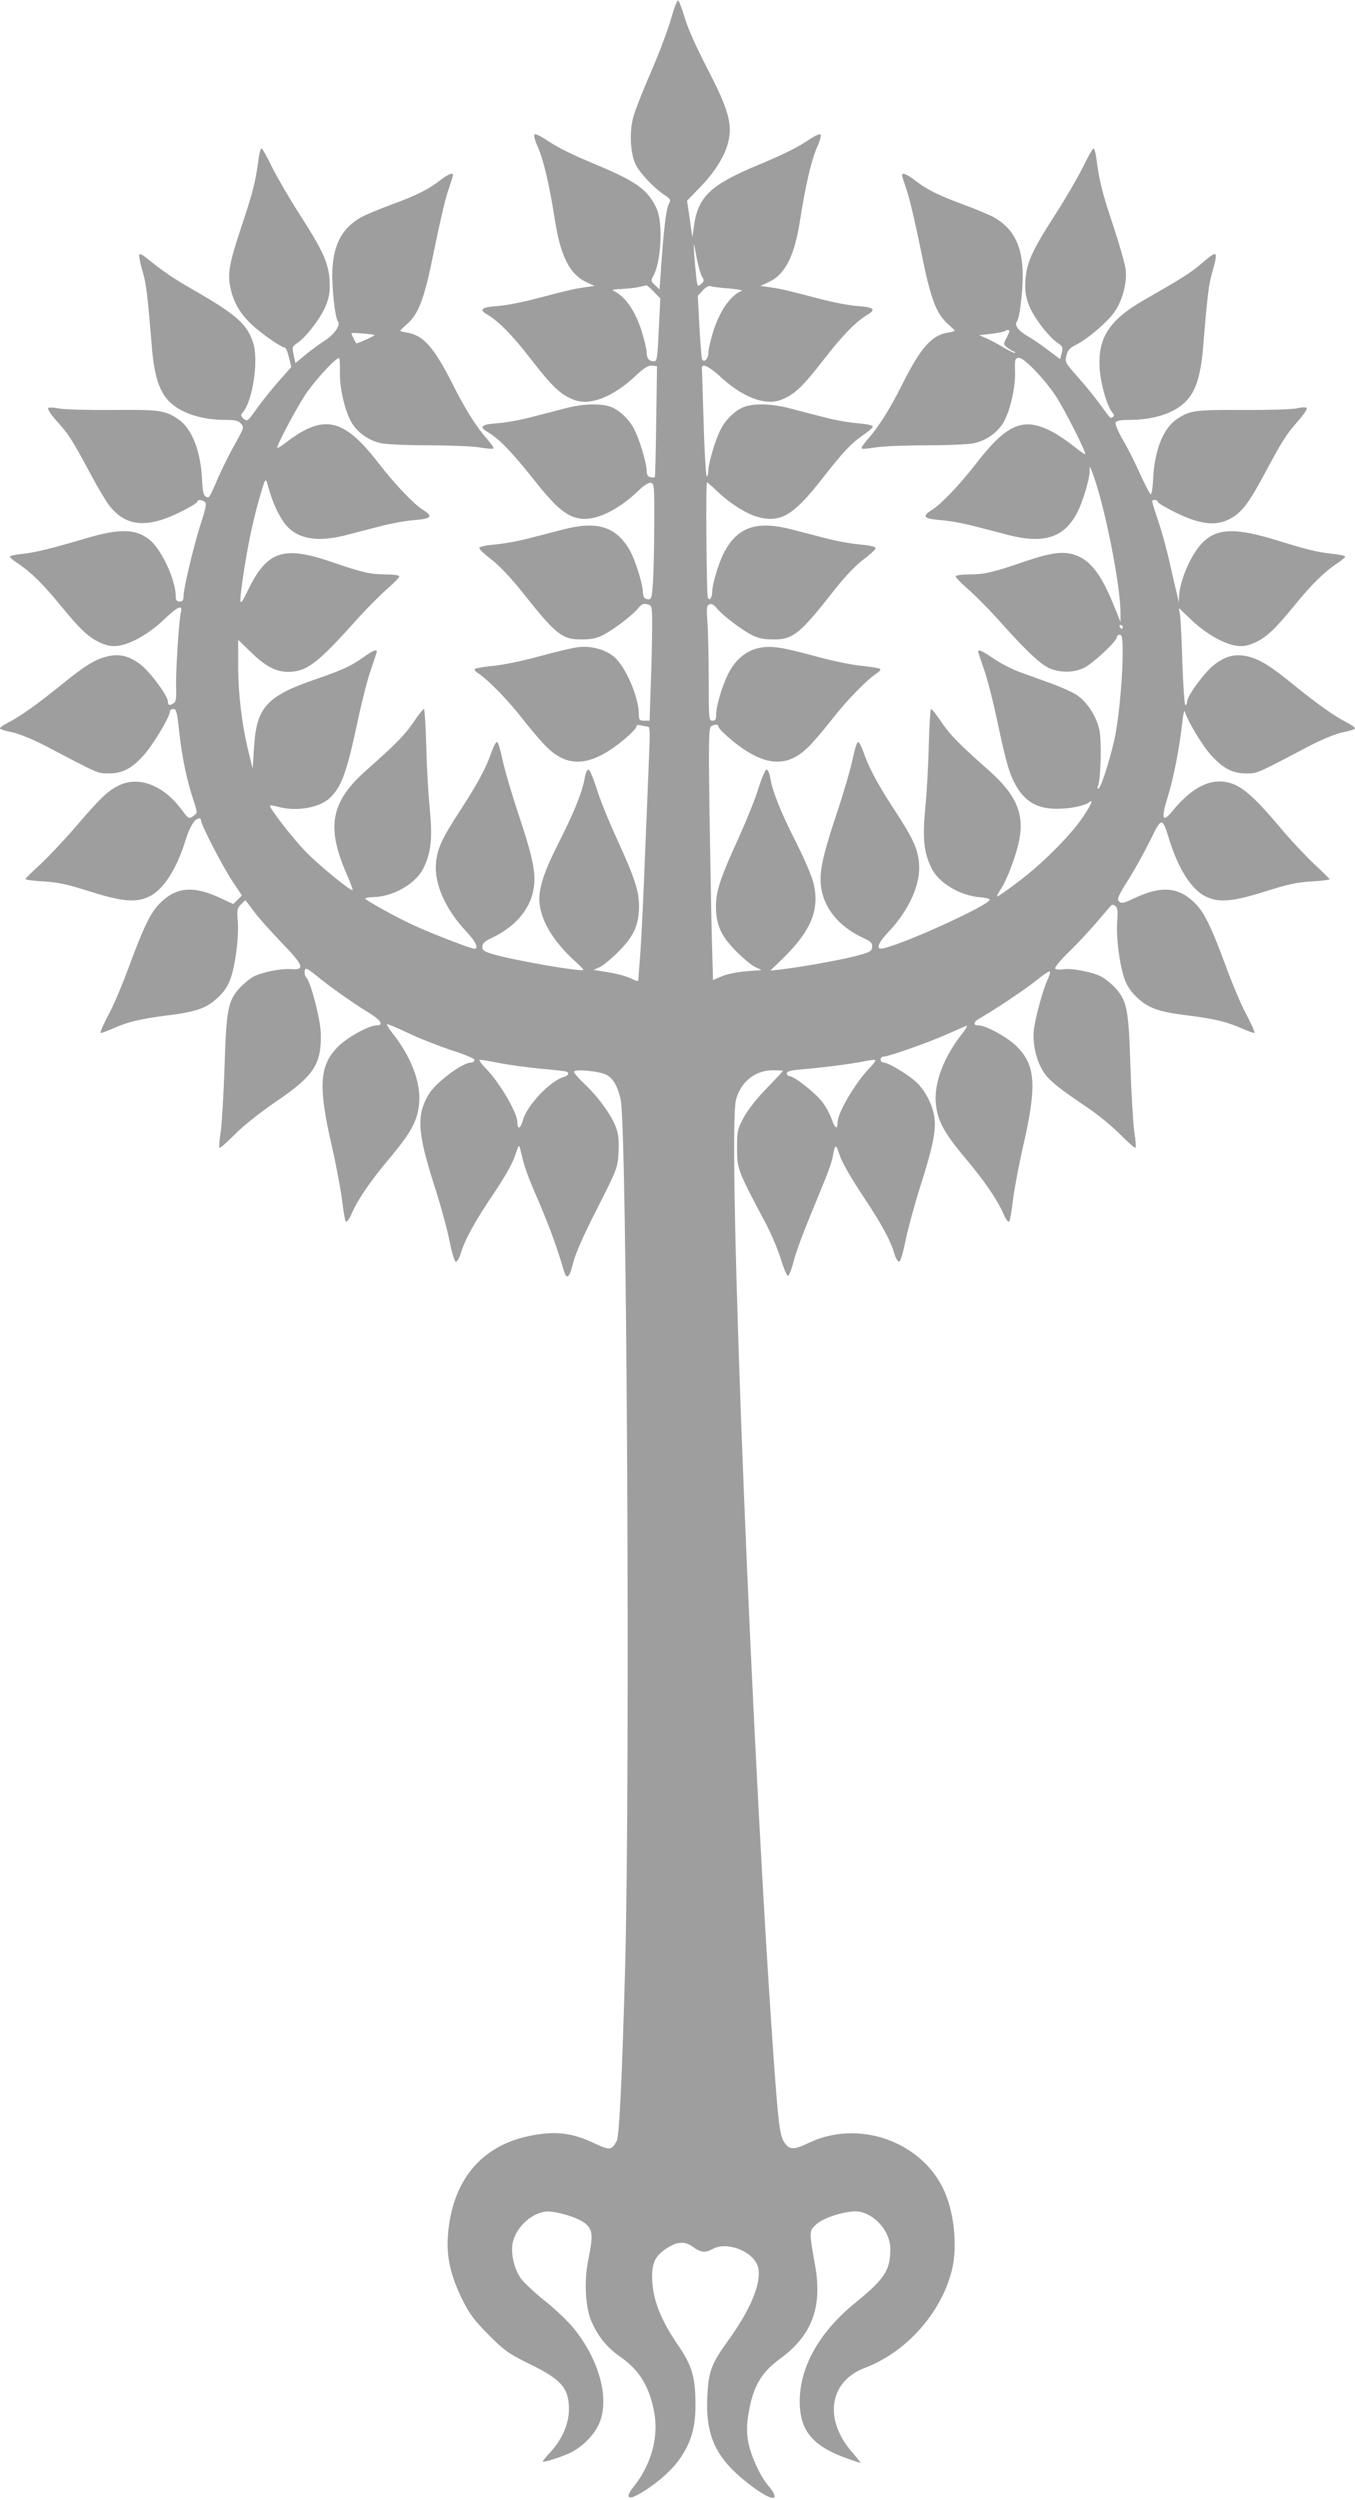 <?xml version="1.0" standalone="no"?>
<!DOCTYPE svg PUBLIC "-//W3C//DTD SVG 20010904//EN"
 "http://www.w3.org/TR/2001/REC-SVG-20010904/DTD/svg10.dtd">
<svg version="1.0" xmlns="http://www.w3.org/2000/svg"
 width="694pt" height="1280pt" viewBox="0 0 694 1280"
 preserveAspectRatio="xMidYMid meet">
<g transform="translate(0,1280) scale(0.1,-0.1)"
fill="#9e9e9e" stroke="none">
<path d="M3437 12704 c-15 -53 -60 -174 -101 -268 -41 -94 -82 -198 -91 -230
-23 -78 -17 -195 12 -251 24 -45 90 -115 144 -152 35 -23 36 -25 23 -51 -13
-27 -26 -141 -39 -335 l-7 -99 -23 22 c-21 20 -22 25 -11 44 42 67 53 271 20
346 -44 97 -103 140 -304 224 -137 57 -209 93 -270 135 -25 16 -48 27 -53 22
-4 -4 3 -32 17 -62 30 -68 59 -192 87 -369 30 -196 78 -288 169 -328 l35 -16
-50 -7 c-55 -8 -73 -12 -250 -58 -66 -18 -155 -35 -197 -38 -84 -6 -97 -18
-50 -45 57 -34 127 -105 222 -228 109 -141 153 -182 219 -207 83 -32 200 13
319 125 42 39 63 52 82 50 l25 -3 -4 -280 c-2 -154 -5 -283 -7 -287 -2 -3 -13
-4 -23 -1 -14 3 -19 14 -19 36 -1 37 -36 156 -63 208 -24 49 -73 96 -116 114
-50 21 -146 19 -239 -6 -43 -11 -122 -32 -174 -45 -52 -14 -130 -28 -172 -31
-84 -6 -96 -18 -50 -45 58 -35 119 -97 229 -235 119 -151 172 -196 242 -208
79 -13 193 40 297 139 29 29 56 46 67 44 18 -3 19 -14 18 -228 -1 -124 -4
-258 -8 -298 -5 -67 -8 -73 -27 -70 -16 2 -21 11 -23 36 -2 47 -41 170 -69
217 -70 120 -167 149 -340 104 -43 -11 -122 -32 -174 -45 -52 -14 -131 -28
-175 -32 -49 -4 -80 -11 -80 -18 0 -7 28 -33 62 -59 39 -29 99 -93 159 -168
173 -218 203 -242 304 -241 49 0 76 6 110 23 57 30 152 103 179 137 16 20 26
25 46 20 25 -6 25 -7 25 -120 0 -62 -3 -195 -7 -294 l-6 -182 -28 0 c-24 0
-27 4 -27 34 0 87 -69 246 -128 294 -46 38 -119 57 -187 48 -29 -4 -117 -25
-197 -47 -80 -22 -185 -44 -233 -48 -48 -5 -91 -12 -95 -16 -4 -4 4 -14 18
-23 52 -34 155 -140 230 -237 43 -55 98 -119 122 -142 97 -94 197 -97 329 -9
60 40 129 103 129 117 0 7 9 9 23 5 12 -3 28 -6 35 -6 10 0 12 -27 7 -132 -3
-73 -12 -306 -21 -518 -8 -212 -19 -439 -24 -505 -5 -66 -10 -127 -10 -137 0
-15 -4 -14 -40 3 -22 11 -73 24 -115 31 l-75 12 33 15 c17 8 62 45 98 82 75
75 101 132 102 227 0 79 -21 145 -112 344 -44 95 -92 215 -107 266 -16 50 -34
92 -40 92 -7 0 -15 -19 -19 -42 -12 -72 -54 -176 -131 -328 -83 -163 -109
-248 -100 -322 13 -94 77 -196 184 -292 23 -21 41 -40 40 -42 -12 -11 -361 50
-465 81 -44 13 -53 20 -53 38 1 16 13 28 49 45 115 54 191 139 212 240 17 82
2 161 -75 392 -36 107 -73 235 -83 283 -10 49 -22 88 -28 88 -5 0 -17 -22 -27
-50 -26 -78 -72 -164 -158 -296 -95 -145 -121 -200 -127 -275 -10 -104 49
-237 155 -349 56 -60 69 -98 30 -86 -60 18 -222 82 -298 117 -90 41 -250 130
-250 138 0 3 21 6 48 7 100 4 212 70 250 146 40 81 48 151 33 310 -8 78 -16
224 -18 325 -3 100 -8 182 -12 182 -4 0 -29 -31 -54 -69 -47 -68 -91 -112
-241 -245 -182 -161 -206 -289 -101 -530 19 -44 33 -81 31 -83 -8 -8 -167 122
-238 194 -69 71 -193 231 -185 239 2 2 19 -1 38 -6 92 -27 213 -7 267 43 61
57 88 131 143 390 22 104 53 226 70 272 16 46 29 86 29 89 0 13 -23 4 -67 -28
-66 -47 -111 -67 -238 -111 -260 -88 -312 -145 -324 -355 l-7 -105 -23 94
c-33 137 -51 288 -51 436 l0 129 63 -61 c76 -75 130 -103 194 -103 95 1 150
43 357 275 49 54 118 123 153 153 34 30 61 58 58 62 -3 5 -33 9 -68 9 -78 0
-120 9 -285 66 -242 82 -326 53 -423 -149 -44 -90 -46 -84 -24 71 19 134 49
280 80 389 36 126 35 125 51 64 20 -74 55 -148 89 -189 62 -72 164 -89 311
-50 43 11 122 32 174 45 52 14 130 28 173 31 87 7 97 19 44 52 -47 29 -144
131 -226 237 -179 233 -282 257 -474 110 -26 -20 -47 -33 -47 -28 0 19 112
228 154 286 55 77 154 181 163 172 3 -3 5 -36 4 -73 -2 -82 27 -205 63 -262
32 -49 85 -86 146 -100 25 -6 135 -11 244 -11 110 0 228 -5 263 -11 35 -6 67
-9 70 -5 3 3 -11 24 -31 47 -52 57 -115 156 -176 279 -95 189 -151 253 -234
267 -20 3 -36 7 -36 10 0 2 16 17 35 34 61 54 90 133 139 380 25 123 56 258
70 299 14 41 26 78 26 83 0 15 -23 6 -59 -21 -63 -50 -124 -81 -252 -128 -68
-25 -142 -56 -164 -69 -90 -53 -134 -131 -142 -256 -6 -81 12 -255 28 -275 15
-18 -20 -68 -69 -99 -24 -15 -68 -47 -97 -71 l-52 -43 -9 42 c-9 40 -8 43 21
62 46 32 123 134 146 195 16 43 20 70 17 126 -6 90 -35 153 -157 342 -50 78
-112 185 -138 237 -25 52 -49 95 -54 95 -4 0 -10 -21 -14 -47 -14 -115 -30
-179 -85 -343 -70 -209 -77 -256 -56 -340 19 -75 59 -134 128 -192 59 -49 133
-98 147 -98 5 0 14 -22 21 -50 l12 -49 -69 -78 c-37 -43 -88 -106 -112 -141
-42 -59 -45 -61 -63 -46 -16 15 -16 19 -4 33 51 59 82 269 52 358 -31 94 -86
142 -299 265 -107 61 -159 96 -253 172 -13 11 -27 17 -30 13 -4 -4 3 -39 14
-79 21 -67 27 -120 51 -408 12 -137 38 -216 88 -266 59 -59 165 -94 287 -94
49 0 67 -4 80 -19 17 -18 15 -23 -28 -100 -26 -45 -65 -123 -87 -173 -50 -115
-47 -110 -66 -100 -11 7 -16 30 -18 85 -7 150 -53 265 -124 312 -66 44 -93 48
-336 46 -127 -1 -251 2 -275 8 -25 5 -49 6 -53 2 -5 -5 14 -34 42 -65 62 -68
81 -98 172 -268 39 -73 85 -151 104 -173 82 -100 188 -110 352 -30 51 25 93
50 93 55 0 12 20 13 38 1 11 -7 8 -27 -18 -107 -37 -114 -90 -336 -90 -376 0
-21 -5 -28 -20 -28 -15 0 -20 7 -20 28 0 81 -70 233 -130 285 -71 60 -154 63
-332 10 -181 -53 -253 -71 -324 -79 -35 -3 -64 -10 -64 -14 0 -4 19 -20 42
-35 64 -42 133 -110 218 -215 102 -125 145 -164 204 -191 37 -16 60 -20 94
-15 64 9 157 62 232 134 69 66 96 78 87 40 -11 -41 -28 -322 -25 -391 2 -52
-1 -70 -12 -77 -22 -14 -30 -12 -30 8 0 29 -94 156 -142 191 -58 43 -104 54
-165 41 -64 -15 -116 -46 -241 -148 -122 -99 -210 -161 -269 -191 -24 -12 -43
-25 -43 -30 0 -5 28 -14 61 -20 37 -8 104 -35 168 -68 280 -147 270 -143 327
-143 71 0 118 24 180 93 47 52 134 196 134 224 0 7 8 13 18 13 15 0 19 -16 30
-118 13 -124 38 -244 73 -350 20 -61 21 -64 3 -77 -26 -20 -27 -20 -64 30 -91
122 -215 172 -316 126 -58 -26 -102 -68 -229 -217 -62 -72 -145 -159 -184
-195 -39 -35 -71 -67 -71 -70 0 -4 42 -9 93 -12 72 -4 123 -15 236 -51 167
-53 238 -59 306 -26 72 35 140 140 186 290 21 68 47 110 70 110 5 0 9 -5 9
-12 0 -21 109 -232 159 -308 l50 -75 -22 -22 -22 -22 -60 28 c-142 68 -232 61
-316 -24 -47 -46 -83 -120 -158 -323 -33 -90 -80 -202 -106 -249 -25 -47 -43
-88 -40 -91 2 -3 32 8 66 23 74 33 141 49 269 65 149 18 204 36 260 87 34 30
55 60 69 97 26 71 45 213 39 298 -5 60 -3 69 17 88 l22 21 44 -58 c23 -32 88
-104 142 -160 111 -115 121 -140 50 -135 -52 4 -146 -14 -194 -38 -19 -10 -52
-37 -72 -59 -60 -66 -68 -112 -77 -406 -5 -143 -14 -293 -20 -333 -7 -41 -9
-76 -6 -79 3 -3 38 28 78 68 43 44 130 113 212 169 193 131 233 191 229 348
-1 70 -51 263 -74 287 -12 12 -12 45 0 45 5 0 28 -16 51 -35 61 -51 195 -146
267 -189 63 -38 81 -66 42 -66 -40 0 -153 -63 -199 -110 -95 -97 -101 -202
-30 -510 22 -96 45 -220 52 -275 6 -55 15 -104 19 -109 5 -6 18 12 30 40 33
75 97 168 198 288 109 130 141 192 148 280 9 105 -43 239 -139 359 -16 21 -28
40 -26 43 3 2 51 -18 108 -45 56 -27 156 -66 221 -88 68 -21 119 -43 119 -50
0 -7 -7 -13 -16 -13 -46 0 -183 -103 -219 -164 -63 -107 -57 -195 30 -468 31
-95 65 -221 77 -280 13 -64 26 -108 33 -108 7 0 18 19 25 43 21 70 73 165 166
302 55 81 97 154 111 195 20 60 22 62 28 35 21 -91 32 -124 96 -271 58 -138
89 -223 128 -353 14 -46 28 -32 46 41 12 49 53 142 123 279 103 203 105 208
110 288 3 62 0 92 -13 129 -24 63 -90 155 -159 220 -31 29 -56 58 -56 64 0 16
129 4 166 -15 34 -18 58 -59 73 -127 32 -146 49 -3443 23 -4435 -15 -551 -30
-873 -43 -896 -26 -49 -35 -50 -112 -14 -118 56 -203 66 -335 39 -250 -51
-398 -232 -418 -512 -8 -105 14 -204 72 -322 40 -80 62 -109 138 -186 81 -81
103 -96 207 -147 164 -80 203 -124 203 -232 0 -74 -34 -153 -93 -218 -23 -24
-41 -47 -41 -50 0 -7 80 18 134 41 62 28 125 89 152 147 60 127 5 333 -131
498 -30 36 -97 100 -150 141 -52 42 -106 93 -120 114 -36 55 -52 139 -36 191
26 87 120 158 195 147 71 -9 144 -36 176 -62 36 -31 38 -62 14 -179 -24 -116
-16 -254 18 -327 36 -78 79 -129 149 -178 96 -67 148 -155 171 -288 21 -124
-18 -263 -105 -372 -43 -53 -35 -73 18 -44 76 40 167 116 209 174 65 88 90
171 88 298 -1 133 -19 192 -88 293 -93 135 -134 243 -134 352 0 71 16 105 68
141 58 40 99 43 141 12 39 -29 64 -32 101 -11 76 43 219 -17 234 -99 15 -78
-40 -211 -152 -366 -88 -122 -103 -161 -109 -285 -10 -180 31 -289 146 -397
88 -81 189 -145 197 -123 4 9 -7 30 -26 52 -47 53 -100 170 -110 244 -6 44 -5
85 5 138 23 134 65 205 163 276 160 117 215 263 177 475 -31 174 -31 175 2
208 30 30 113 61 188 69 93 11 195 -90 195 -192 0 -109 -29 -153 -180 -276
-183 -149 -284 -327 -284 -504 0 -153 69 -233 253 -296 30 -11 56 -19 58 -19
3 0 -14 21 -37 48 -153 171 -126 367 59 438 212 80 391 280 446 499 31 124 12
305 -45 421 -120 244 -436 352 -686 233 -71 -34 -95 -36 -117 -11 -30 33 -37
75 -57 340 -116 1566 -247 4843 -200 5013 25 91 98 149 188 149 28 0 52 -1 52
-3 0 -2 -37 -41 -82 -88 -49 -49 -98 -112 -118 -149 -33 -61 -35 -70 -35 -160
0 -105 3 -113 145 -380 28 -52 63 -135 78 -183 15 -49 32 -89 37 -90 5 -1 18
29 28 68 18 68 44 138 145 382 28 66 54 138 57 160 12 68 16 69 35 10 11 -35
55 -112 113 -200 100 -150 147 -235 167 -304 7 -24 18 -43 25 -43 7 0 20 44
33 108 12 59 46 184 76 279 63 196 81 285 72 352 -9 66 -51 145 -99 186 -48
41 -140 95 -162 95 -8 0 -15 7 -15 15 0 8 7 15 15 15 25 0 219 68 317 111 51
22 99 43 107 47 8 3 1 -12 -16 -34 -97 -121 -149 -254 -140 -360 7 -88 39
-150 148 -280 101 -120 165 -213 198 -288 12 -28 25 -46 30 -40 4 5 13 54 19
109 7 55 30 179 52 275 71 308 65 413 -30 510 -46 47 -159 110 -199 110 -30 0
-26 18 10 38 68 38 237 151 292 196 32 26 61 45 64 42 3 -3 -1 -20 -10 -38
-26 -56 -65 -200 -72 -263 -7 -72 13 -157 51 -215 28 -43 77 -82 224 -181 52
-35 128 -97 168 -138 40 -40 75 -71 78 -68 3 3 1 38 -6 79 -6 40 -15 190 -20
333 -9 294 -17 340 -77 406 -20 22 -53 49 -73 59 -47 24 -152 44 -195 37 -19
-3 -37 -1 -41 4 -3 6 29 45 73 87 43 42 107 111 142 152 35 41 67 79 72 84 5
5 14 4 22 -3 11 -8 13 -28 9 -79 -6 -85 13 -227 39 -298 14 -37 35 -67 69 -97
56 -51 111 -69 260 -87 128 -16 195 -32 269 -65 34 -15 64 -26 66 -23 3 3 -15
44 -40 91 -26 47 -73 159 -106 249 -75 203 -111 277 -158 323 -84 85 -174 92
-316 24 -50 -24 -62 -26 -74 -14 -11 11 -4 28 49 112 34 54 84 145 112 202 58
119 61 119 97 1 47 -150 114 -255 186 -290 68 -33 139 -27 306 26 113 36 164
47 237 51 50 3 92 8 92 11 0 3 -36 38 -80 79 -43 41 -122 124 -173 186 -113
134 -174 192 -230 218 -104 47 -212 2 -324 -136 -50 -61 -57 -36 -22 75 30 95
60 252 75 385 4 41 10 62 13 50 15 -49 89 -172 134 -222 64 -69 110 -93 181
-93 57 0 47 -4 327 143 64 33 131 60 168 68 33 6 61 15 61 20 0 5 -19 18 -42
30 -60 30 -148 92 -270 191 -125 102 -177 133 -241 148 -61 13 -107 2 -165
-41 -48 -35 -142 -162 -142 -191 0 -10 -4 -18 -9 -18 -4 0 -11 96 -15 213 -3
116 -9 228 -12 248 l-6 36 64 -61 c73 -70 166 -123 230 -132 34 -5 57 -1 94
15 59 27 102 66 204 191 85 105 154 173 218 215 23 15 42 31 42 35 0 4 -28 11
-62 14 -82 9 -127 20 -283 68 -206 64 -301 64 -374 1 -62 -52 -129 -199 -132
-287 l-1 -31 -8 35 c-5 19 -21 89 -36 155 -14 66 -41 166 -60 222 -39 118 -38
113 -19 113 8 0 15 -4 15 -10 0 -5 42 -30 93 -55 123 -60 201 -69 272 -34 63
32 99 78 184 237 90 168 108 196 170 267 28 32 48 62 44 66 -5 5 -28 4 -52 -2
-25 -5 -148 -9 -275 -8 -244 1 -272 -2 -337 -46 -71 -46 -117 -163 -123 -310
-2 -41 -7 -75 -12 -76 -4 0 -28 46 -54 103 -25 57 -65 136 -89 176 -23 40 -40
80 -37 88 4 10 23 14 70 14 124 0 230 34 289 94 50 50 76 129 88 266 22 265
29 328 45 385 35 126 33 128 -52 56 -54 -47 -97 -74 -296 -188 -176 -101 -235
-192 -226 -347 5 -82 38 -196 65 -228 10 -11 11 -18 3 -23 -14 -8 -8 -14 -66
65 -26 36 -77 99 -114 140 -64 72 -66 76 -58 110 7 27 18 39 48 54 58 28 164
118 199 170 41 59 65 152 56 219 -4 29 -33 131 -65 227 -55 164 -71 228 -85
343 -4 26 -10 47 -14 47 -5 0 -29 -43 -54 -95 -26 -52 -88 -159 -138 -237
-122 -189 -151 -252 -157 -342 -3 -56 1 -83 17 -126 23 -62 100 -163 147 -195
27 -18 29 -24 22 -52 l-8 -32 -64 48 c-35 27 -81 58 -103 70 -46 26 -69 57
-55 74 17 21 35 194 29 276 -8 125 -52 203 -142 256 -22 13 -96 44 -164 69
-128 47 -189 78 -252 128 -36 27 -59 36 -59 21 0 -5 12 -42 26 -83 14 -41 45
-176 70 -299 49 -247 78 -326 139 -380 19 -17 35 -32 35 -34 0 -3 -16 -7 -36
-10 -83 -14 -139 -78 -234 -267 -61 -123 -124 -222 -176 -279 -20 -23 -34 -44
-31 -47 3 -4 35 -1 70 5 35 6 153 11 263 11 109 0 219 5 244 11 61 14 114 51
146 100 36 58 65 180 63 264 -2 63 -1 70 18 73 25 4 130 -105 192 -198 44 -68
156 -288 149 -295 -2 -3 -28 16 -58 40 -30 24 -79 58 -110 74 -147 78 -232 43
-391 -163 -82 -106 -179 -208 -226 -237 -53 -33 -43 -45 45 -52 42 -3 120 -17
172 -31 52 -13 131 -34 174 -45 184 -48 289 -13 355 118 26 50 61 167 62 205
0 31 0 31 10 6 62 -152 150 -591 148 -734 l0 -41 -28 70 c-63 159 -116 234
-186 266 -66 30 -129 24 -277 -26 -165 -57 -207 -66 -285 -66 -35 0 -65 -4
-68 -9 -3 -4 24 -32 58 -62 35 -30 104 -99 153 -153 142 -160 220 -234 266
-255 57 -26 128 -25 181 1 46 23 167 136 167 156 0 7 7 13 15 13 12 0 15 -17
15 -92 0 -118 -16 -299 -35 -408 -18 -99 -72 -277 -88 -287 -7 -4 -8 0 -3 13
14 37 19 228 7 286 -15 70 -62 143 -115 179 -21 14 -80 41 -130 59 -50 18
-122 44 -160 58 -38 13 -98 44 -134 68 -61 42 -82 51 -82 38 0 -3 13 -43 29
-89 17 -46 48 -168 70 -272 44 -209 62 -269 96 -328 48 -82 111 -117 212 -116
66 0 139 16 161 33 24 20 12 -10 -30 -73 -62 -93 -208 -240 -328 -330 -57 -44
-108 -79 -112 -79 -4 0 4 16 17 36 33 49 81 177 96 256 25 135 -18 231 -157
354 -150 133 -194 177 -241 245 -25 38 -50 69 -54 69 -4 0 -9 -82 -12 -182 -2
-101 -10 -247 -18 -325 -15 -159 -7 -229 33 -310 37 -74 145 -139 248 -147 25
-2 47 -7 49 -12 9 -22 -416 -218 -542 -249 -44 -11 -34 23 26 86 105 112 164
245 154 349 -6 75 -32 130 -127 275 -86 132 -132 218 -158 296 -10 28 -22 50
-27 50 -6 0 -18 -39 -28 -88 -10 -48 -47 -176 -83 -283 -77 -231 -92 -310 -75
-392 21 -101 97 -187 212 -240 41 -19 48 -27 46 -47 -2 -22 -11 -27 -92 -48
-86 -21 -273 -55 -380 -67 l-50 -6 64 62 c147 144 191 252 157 389 -9 35 -49
129 -90 209 -77 152 -119 256 -131 328 -4 23 -12 42 -19 42 -6 0 -24 -42 -40
-92 -15 -51 -61 -165 -101 -254 -94 -205 -117 -274 -118 -349 -1 -97 25 -157
102 -234 36 -37 81 -74 99 -82 l33 -16 -81 -6 c-45 -4 -100 -15 -124 -26 l-44
-19 -6 212 c-3 116 -8 406 -12 645 -5 358 -4 435 8 442 18 12 38 11 38 -1 0
-13 71 -77 129 -116 132 -88 232 -85 329 9 24 23 79 87 122 142 75 97 178 203
230 237 14 9 22 19 18 23 -4 4 -47 11 -95 16 -48 4 -153 26 -233 48 -179 49
-234 57 -298 42 -65 -16 -116 -60 -153 -132 -32 -65 -62 -168 -61 -211 0 -21
-4 -28 -19 -28 -18 0 -19 9 -19 203 0 112 -3 245 -6 295 -6 80 -5 92 10 98 11
4 23 -3 37 -20 27 -34 122 -107 179 -137 34 -17 61 -23 110 -23 102 -1 137 28
312 251 53 68 111 129 150 158 35 26 63 52 63 59 0 7 -31 14 -80 18 -44 4
-123 18 -175 32 -52 13 -131 34 -174 45 -173 45 -271 16 -340 -104 -30 -50
-67 -169 -68 -213 0 -33 -15 -53 -23 -30 -6 20 -11 588 -4 588 3 0 27 -21 53
-46 69 -66 159 -121 219 -134 109 -25 175 16 315 195 111 142 151 185 214 228
26 18 48 37 48 43 0 7 -31 13 -77 17 -43 3 -121 17 -173 31 -52 13 -131 34
-174 45 -93 25 -189 27 -239 6 -43 -18 -92 -65 -116 -114 -27 -52 -62 -171
-63 -208 0 -18 -4 -33 -8 -33 -4 0 -12 123 -16 273 -5 149 -8 276 -9 282 -1
26 35 10 87 -37 119 -112 236 -157 319 -125 66 25 110 66 219 207 95 123 165
194 222 228 47 27 34 39 -49 45 -43 3 -132 20 -198 38 -177 46 -195 50 -250
58 l-50 7 35 16 c91 40 139 132 169 328 28 177 57 301 87 369 14 30 21 58 17
62 -5 5 -28 -6 -53 -22 -61 -42 -133 -78 -270 -135 -242 -101 -306 -162 -326
-314 l-8 -55 -13 93 -14 94 74 77 c83 87 134 178 143 256 10 79 -17 159 -115
348 -54 104 -100 206 -114 257 -14 46 -29 86 -34 87 -5 2 -21 -40 -36 -93z
m134 -1239 c7 -33 18 -70 25 -81 11 -19 11 -24 -5 -38 -18 -16 -19 -15 -25 36
-9 82 -16 185 -10 163 2 -11 9 -47 15 -80z m-222 -159 l33 -34 -8 -161 c-6
-138 -9 -161 -23 -161 -27 0 -38 13 -39 45 0 17 -12 66 -26 111 -33 104 -86
180 -146 206 -8 4 8 7 35 8 28 1 68 5 90 9 22 5 42 9 46 10 3 0 20 -14 38 -33z
m385 17 c44 -4 73 -9 65 -12 -56 -22 -112 -101 -145 -205 -14 -45 -26 -95 -26
-113 0 -32 -25 -54 -33 -30 -2 6 -8 82 -13 167 l-8 155 25 28 c15 16 31 25 40
22 8 -3 51 -9 95 -12z m1436 -218 c0 -4 -7 -20 -16 -37 -16 -30 -15 -32 7 -49
13 -10 28 -19 33 -19 5 0 7 -3 4 -6 -3 -3 -28 9 -55 25 -27 17 -67 38 -89 48
l-39 17 64 7 c35 5 66 11 69 14 7 7 22 7 22 0z m-3252 -21 c2 -1 -18 -12 -44
-23 -26 -12 -48 -20 -49 -19 -6 7 -25 47 -25 52 0 4 112 -4 118 -10z m3832
-1494 c0 -5 -2 -10 -4 -10 -3 0 -8 5 -11 10 -3 6 -1 10 4 10 6 0 11 -4 11 -10z
m-2990 -2261 c69 -6 131 -13 138 -15 20 -6 14 -21 -10 -28 -69 -19 -190 -146
-210 -222 -12 -44 -28 -50 -28 -11 0 50 -91 205 -163 278 -20 20 -34 39 -31
42 2 2 44 -4 92 -14 48 -10 143 -23 212 -30z m1694 3 c-72 -74 -164 -229 -164
-278 0 -40 -13 -33 -30 15 -9 26 -31 67 -50 91 -37 47 -143 130 -166 130 -8 0
-14 6 -14 14 0 10 19 16 68 20 127 11 257 28 317 40 33 7 63 11 67 9 5 -2 -8
-21 -28 -41z"/>
</g>
</svg>
